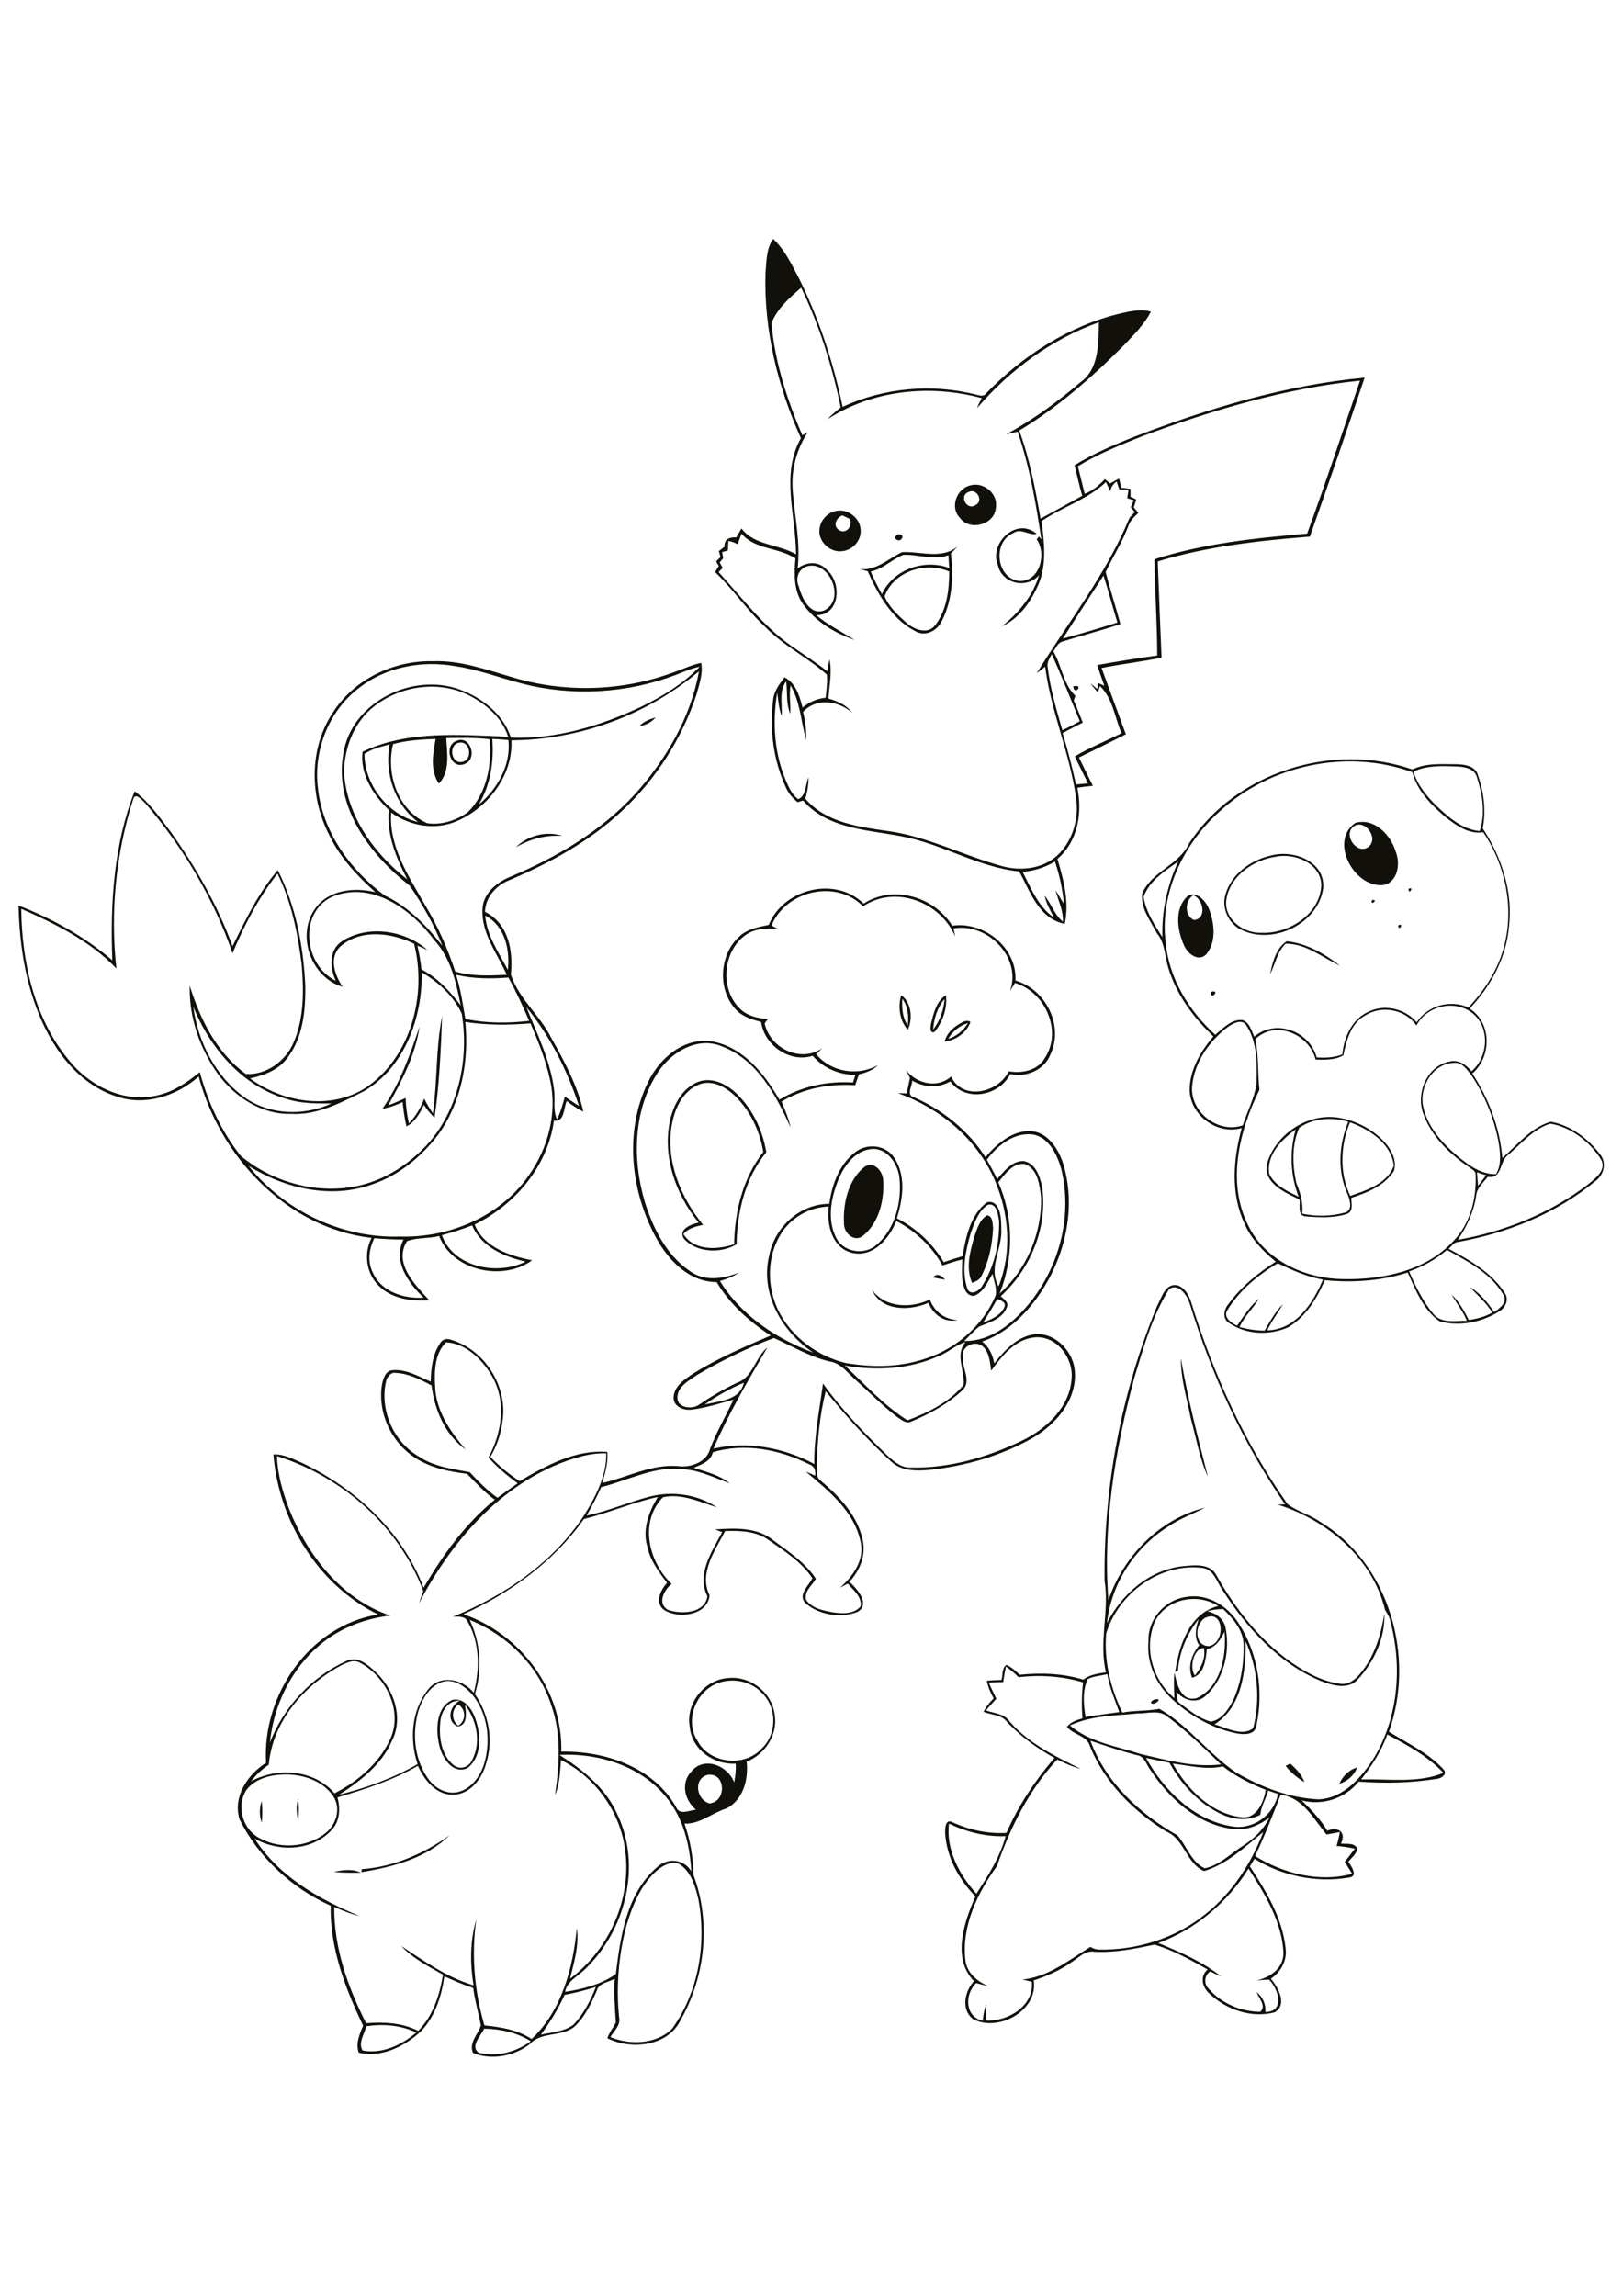 <?xml version="1.0" encoding="utf-8"?>
<!-- Generator: Adobe Illustrator 21.0.2, SVG Export Plug-In . SVG Version: 6.00 Build 0)  -->
<svg version="1.2" baseProfile="tiny" id="Layer_1" xmlns="http://www.w3.org/2000/svg" xmlns:xlink="http://www.w3.org/1999/xlink"
	 x="0px" y="0px" viewBox="0 0 595 842" overflow="scroll" xml:space="preserve">
<path fill="#12100B" d="M122.5,686.5c3.2-0.7,6.9-1.2,9.9,0.3C129.1,686.8,125.8,686.9,122.5,686.5 M132.7,685.5
	c11.6-0.8,22.7-5.6,32.2-12.4c-8.5,8.4-20.8,11.6-32.3,13.5C132.6,686.4,132.7,685.8,132.7,685.5 M96,668.5c-0.9-2.6-0.9-5.4,0-8
	C96.3,663.1,96.3,665.8,96,668.5 M109.4,667.8c-0.6-2.6-0.9-5.5,0-8.1C109.7,662.4,109.7,665.1,109.4,667.8 M491.3,654.2
	c1.2-2.8,3.6-5.2,6.6-6C496.7,651.1,494.3,653.3,491.3,654.2 M471.6,647.6c0.4-0.2,1.3-0.6,1.7-0.8c2.2,1.9,4.2,4,5.2,6.8
	C475.9,652,473.5,650.1,471.6,647.6 M424,623.2c2.5-0.4-0.2,2-1.3,1.6C421.3,624.4,423.3,623.2,424,623.2 M168.1,632.9
	c2.9-1.8,2.9-6,0-7.8C165.5,627.1,165.6,630.9,168.1,632.9 M161.5,631.8c-0.5,5.5,0.4,12.1,5.1,15.7c2.3,1.7,5.5,0.5,6.6-2
	c3.4-6.5,1.7-14.6-2.6-20.3c0.3,2.7,1.2,7.3-2.6,8c-4.5-1.8-3-7.8,0.7-9.5C164.3,623.5,161.7,627.8,161.5,631.8 M166,623.4
	c4.7-0.9,7.6,4.1,8.7,7.9c1.8,5.6,1.9,13.3-3.3,17.2c-5.3,2.3-9.2-3.8-10.2-8.2C159.8,634.7,159.8,626.1,166,623.4 M438.3,614.5
	c2.3-2.8,4.1-6.5,3.3-10.1C437.9,604.4,436.2,611.5,438.3,614.5 M456.9,601.9c0.2,10.9-1.3,24.2-11.4,30.5
	c4.4,1.2,10.2,4.6,14.2,1.4C462.4,623.5,461.4,611.7,456.9,601.9 M442,593.4c-3.8,2.3-4,10.1,1.3,10.3
	C449.7,602.9,449.2,589.8,442,593.4 M442.8,590.9c3.5,0.7,6.5,3.1,6.9,6.8c1.5,8.5-0.9,18.5-7.5,24.3c-3.3,3-8.2,1.6-10.7-1.7
	c0.1,0.9,0.4,2.8,0.6,3.8c3.7,2.8,7.5,6,12,7.3c4.1-0.6,6.5-4.5,8.3-7.9c2.8-6.2,3.9-13.2,3.8-20c0-5.5-3.8-9.8-7.5-13.4
	C446.7,590.1,444.7,590.4,442.8,590.9 M423.8,594.4c-4.4,9.7-1.1,21.7,7,28.4c-0.1-3.1-0.3-6.3,0-9.4c0.9,4,2.3,10.8,8.1,9.4
	c8.9-3.9,11.1-15.6,10.3-24.4c-1.4,2.8-3.1,5.7-6.5,6.4c-0.4,3.9-0.9,9.3-5.4,10.5c-1.7-4.1-0.1-8.6,2.6-11.9
	c-2-2.9-1.2-6.5-0.2-9.6c-4.3,5.4-7.1,12.1-7.6,19c-0.3,0.1-0.8,0.2-1,0.3c1.4-9.5,5.2-21.5,15.8-24.1
	C439.3,584.1,428.1,586.3,423.8,594.4 M434.9,585.7c7.8-1.5,15.5,3.2,19.5,9.7c7.1,10.9,9.2,24.8,6.5,37.4c-0.4,3.6-4.7,3.4-7.3,2.9
	c-8.9-1.8-17.1-6.5-23.7-12.6c-5.8-5.4-9.4-13.3-8.6-21.3C421,594,427.2,586.8,434.9,585.7 M433.2,498.2c2.5,14.6,6.2,29,9.9,43.4
	c-3.1-6.8-4.3-14.3-6.3-21.5C435.4,512.8,433.1,505.6,433.2,498.2 M319.9,473.1c4.9,6.6,14.3,6.8,21.2,3.5c1.6,4.4,5.5,7.4,10.2,7.5
	c-4.8,1.2-9-2-10.7-6.3C333.8,480.8,323.4,481,319.9,473.1 M424.9,712.6c8,3.3,16.2,6.8,23.1,12.3c-1.4-0.6-2.7-1.2-4-1.9
	c-2.3,1.5-2.5,4.6-0.5,6.5c4.7,5.3,11.8,8.3,18.8,8.3c2.4-2-0.6-5-1.3-7.2c2.2,1.8,3.4,4.4,3.2,7.3c7.3-0.1,4.8-8.5,1.3-11.9
	c-1.5,0.1-3.1,0.2-4.6,0.3c5.1-1,10.1-4.6,9.9-10.3c-0.6-11.3-6.8-21.4-12.8-30.7C450.2,697.8,438.6,707.6,424.9,712.6 M348.1,668.8
	c-1.1,9.6,3.8,18.8,10.1,25.7c4.3-6.7,8.6-13.3,10.7-21.1C361.7,673.7,354.6,671.9,348.1,668.8 M460.4,680.7
	c10.4,6.4,23.6,9.8,35.6,6.5c-0.9-1.5-1.8-2.9-2.7-4.4c1.3-1.6,2.5-3.2,3.7-4.8c-2.2-0.5-4.4-0.8-6.7-1c0.5-1.7,0.9-3.4,1.2-5.1
	c-1.6,0.3-3.3,0.6-4.9,0.9c-4.7-5.7-8.7-13.6-16.8-14.6C466.8,665.8,463.9,673.4,460.4,680.7 M430.2,646.8
	c5.3,9.2,13.8,18.2,24.9,19.6c5.8,1,8.5-5.4,9.2-10c-5.6-2.2-11-4.9-15.7-8.6C442.5,649.2,436.3,647.5,430.2,646.8 M420.4,644.7
	c6.6,11.9,17.6,22.9,31.5,25.1c7.8,1.4,15.5-4.2,16.9-11.9c-1.2-0.4-2.4-0.8-3.6-1.2c-0.8,3-2.6,5.8-2.9,8.9
	c-4.4,2.3-9.7,1.8-14.1-0.2c-8.4-3.9-14.8-10.9-19.2-18.9C426.2,645.9,423.3,645.3,420.4,644.7 M400,638.4
	c5.6,15.2,18,26.8,31.9,34.7c3.4,3.8,5,9.7,10,12.1c5.5-1.1,9.5-5.4,14.1-8.3c4.1-2.6,7.6-6,9.7-10.4c-3.9,3.1-8.9,5.1-14,4.2
	c-12.7-1.8-22.9-11.2-29.7-21.6c-1.5-1.9-2.1-5-4.9-5.4C411.4,642.3,405.7,640.3,400,638.4 M508.9,636.1c-2.1,6.1-5.7,11.5-9.6,16.5
	c10-0.3,20.7,1.5,30.2-2.4C523.7,644,516.2,640,508.9,636.1 M417.3,628.4c-8.3,0.8-17.1,0.8-24.8,4.4c7.2,6.2,17.2,7.6,26,10.5
	c9.6,2.2,19.4,5,29.4,3.8c-6.3-6.1-12.6-12.3-19.6-17.5C425.2,626.9,420.9,628.5,417.3,628.4 M399,615.8c-2,4.3-1.5,9.3-0.8,13.9
	c4.1-0.7,8.3-1.2,12.4-1.8c-1.7-4.6-3.6-9.1-4.4-13.9C403.7,614.6,401.1,614.7,399,615.8 M369,611.2c-0.4,1.9-0.7,3.8-1,5.7
	c-1.8,0-3.6,0.1-5.3,0.2c0.9,2,1.8,3.9,2.8,5.9c-1.3,1.4-2.6,2.8-3.8,4.3c3,1.1,6.7,1.1,8.7,4.1c7,8,16.6,12.7,26,17.3
	c-3-0.7-5.8-2.1-8.6-3.4c-10.3,11.1-17.2,24.9-22.1,39.1c-7.1,9.8-12.9,21.8-11.6,34.2c0.4,4.9,4.4,8.1,8.6,9.9
	c-1.6-0.4-3.1-0.8-4.6-1.2c-4.3,4-4.2,12.4,2.4,13.8c0.2-2,0.5-4.1,1.3-6c0,2-0.1,4-0.1,5.9c7.9,0.5,17.7-5.3,16.8-14.2
	c-1.1-0.3-2.2-0.5-3.4-0.8c9.5-1,17.1-7.2,24.9-12c0.9,0.6,1.9,0.9,3,1c14.1,0.3,28.4-4.2,39.3-13.1c9.7-7.7,16.7-18.5,21.1-30
	c-6.7,5.4-13.3,11.8-21.7,14.3c-6.6-2.8-7.2-11.8-13.9-14.5c-12-7.4-22.5-17.9-27.9-31.1c-1-4.1-6.2-4.3-8.5-7.3
	c1.4-1.8,3.6-2.5,5.7-3.1c-0.4-4.4-0.3-8.8,0.2-13.2c-7.7-2.3-15.8-2.8-23.7-1.9C372.2,613.6,370.7,612.4,369,611.2 M428.8,472.9
	c-6.2,9.9-9.3,21.3-12.7,32.4c-7.1,26.5-11.6,54.1-9.5,81.6c5.4-16.1,18.8-29.9,35.5-34c-4.6,2.4-9.5,4.1-13.8,7.1
	c-12.1,7.7-20.7,20.9-22.2,35.2c5.5-10.7,15.5-19.4,27.7-20.8c4.1-0.4,10.1-1.2,12.4,3.3c7,12.4,16.1,24,27.8,32.2
	c5.3,3.6,11.2,6.8,17.6,7.6c2.9,0.5,5.4-1.4,7.2-3.5c5.3-6.2,7.8-14.3,9-22.2c0.4,8.8-3.7,17.6-9.6,24c-3.5,4-9.3,2.4-13.6,0.7
	c-15.5-6.4-27.2-19.4-36.1-33.3c-2.2-3-3.2-7.8-7.6-8.2c-15.5-1.8-30.6,9.4-35.1,24c-0.9,10,1.6,20.1,5.9,29.1
	c4.5-0.9,9.1-0.5,13.6-1.4c10.7,6.1,18,16.5,28.2,23.4c9.2,5.3,19.4,9.3,30.1,9.8c9.3-0.3,16-8.2,20.6-15.5
	c8.8-14.9,10.2-33.4,5.8-49.9c-0.3-1.5-1.1-2.8-1.9-4c-4.5-18.9-21.3-33.1-39.4-38.7c0.7,0,2-0.1,2.7-0.1
	c-15.5-22.5-27-47.6-35-73.7C435.5,475,432.1,470.2,428.8,472.9 M424.5,478.9c1.6-3,3-8.5,7.5-7.5c2.6,0.9,4.1,3.5,4.9,6
	c8.1,26.3,19.6,51.7,35.4,74.2c3.5,2.7,8.1,3.8,11.8,6.4c25.6,15.3,35.2,49.7,25.4,77.1c6.9,4.3,14.6,7.8,20.1,13.9
	c1.5,1.7-1,3.3-2.6,3.4c-9.4,1.5-19.1,1.7-28.6,1c-5,6.2-13.2,8.9-20.9,6.9c3.5,3.4,6.9,6.9,9.4,11.1c3.9-1.6,7.1,0.5,5,4.7
	c2,0.3,4.6-0.4,5.9,1.6c0.1,2.2-2,3.5-3.2,5.1c1.2,1.7,3.8,5.5,0.1,5.8c-11.8,2-24.4-0.6-34.5-6.9c-0.6,0.9-1.1,1.9-1.7,2.8
	c6,9.1,11.9,18.9,13.1,30c0.6,4.5-1.7,8.7-5.4,11.2c2.7,3.2,6.2,9.5,1.4,12.3c-8.5,2.3-17.9-1-24.1-7c-2.5-2.3-3.4-6.2-0.5-8.7
	c-6.3-3.5-12.6-7.1-19.5-9.1c-7.2,1.5-14.5,3-22,2.6c-3.4-0.6-5.8,2.2-8.4,3.8c-4.2,3-9,5.1-13.9,6.7c1.7,11.2-13.2,19.2-22.4,14.1
	c-4.3-3.5-2.9-10.2,0.5-13.8c-8.2-8.5-3.6-21.7,0.5-31.1c-6.1-6.3-10.7-14.6-11.1-23.5c0-1.5,0.1-4.9,2.5-3.8c6.2,2.9,13.1,4.4,20,4
	c4.4-10.1,10.5-19.2,17.6-27.5c-6.4-3.5-12.4-7.9-17.4-13.2c-2-2.7-5.7-2.5-8.6-3.7c0.9-1.8,2.2-3.5,3.7-4.9
	c-1.1-2.1-2.1-4.2-2.5-6.5c1.8-0.2,3.6-0.2,5.4-0.3c0.5-1.8,0-4.3,1.8-5.5c1.9,0.8,3.4,2.3,4.9,3.6c7.8-0.8,15.8-0.5,23.3,1.8
	c2.4-1.9,5.4-2.2,8.3-2.7c-2.7-11.2,1.3-22.4-0.5-33.6C404.8,545.3,411.3,510.7,424.5,478.9 M342.3,468.5c1.4-1.9,3.3-0.5,4.4,0.8
	C345.2,469.1,343.8,468.8,342.3,468.5 M357.4,453.6c1-2.9,1.9-6.2,4.7-7.9c2.1,0.3,2,3,2.2,4.7c-0.3,6-1.5,12.2-4.3,17.6
	c-0.6,1.4-2.1,2-3.4,2.5C354.2,465.1,355.8,459.1,357.4,453.6 M317.3,427.8c3.6-2,6.7,2,6.7,5.3c0.4,7.2-1.6,15.4-7.4,20.1
	c-3.2,2.6-7.1-1-7-4.5C309.2,441.3,311.2,432.5,317.3,427.8 M465.6,430.5c2,4.3,6.7,6.4,10.8,8.4c-3.1-7.8-3.4-16.6-1.1-24.7
	C470.1,418,464.5,423.6,465.6,430.5 M495.2,411.6c-3.5,8.5-3.9,18.6,0.1,27c6-2.1,13.7-4.5,16-11.1
	C510.3,419.3,502.4,414.2,495.2,411.6 M476.6,413.6c-2.8,6.3-2.5,13.6-1.1,20.2c1.5,3.6,2.6,7.3,2.2,11.3c5.1,1.1,10.6,1,15.7-0.4
	c2.9-0.8,1.8-4.6,1-6.6c-3.9-8.4-3.3-18.3,0.2-26.7C488.7,409.6,481.8,410,476.6,413.6 M464.8,426.7c3.2-10.8,14.9-18.6,26.2-16.8
	c6.6,1.1,12.9,4.4,17.3,9.4c2.3,2.7,4.2,6.6,3,10.2c-3.5,5.4-9.7,7.9-15.6,9.8c0,2,0.9,5-1.6,5.9c-4.9,1.6-10.2,1.3-15.3,0.9
	c-2.9-0.4-1.8-4.1-2.1-6.2C471.5,437.4,463.3,434,464.8,426.7 M246.4,412.8c-2.2,13.1,3.3,26.3,11.5,36.4c-2.6,0.6-5.4,1.2-7.2,3.4
	c3.9,6.2,12.5,5.8,18.6,3.7c0.2-11.9,3.2-24.3,10.7-33.8c-1.3-7.8-4.8-15.2-10.5-20.7c-3.4-3.2-8.3-5.9-13-4.1
	C250.4,400.1,247.4,406.7,246.4,412.8 M256.3,396.7c4.4-1.6,9.2,0.4,12.7,3.3c6.6,5.7,10.7,14,12.1,22.6
	c-7.7,9.4-10.7,21.8-10.9,33.7c-5.6,3.5-14.7,3.2-19.3-2c-2.3-3.5,2.8-5.4,5.4-5.9c-8.5-10.4-13.5-24.6-10.4-38
	C247.3,404.8,250.5,398.8,256.3,396.7 M347.8,381c3.1-0.9,5.6-3.1,7.3-5.8C352.1,376.1,349.4,378.2,347.8,381 M353.9,374.5
	c0.7-0.1,2.7-0.3,1.8,1c-1.5,3.5-5.4,6.1-9.2,6.5C347.4,378.4,350.7,375.9,353.9,374.5 M158.8,408.3c1.7-11.8,1-23.9,3.4-35.6
	c-0.5,12.4-1,24.9-2.8,37.2c-1.5-1.4-2.8-3-3.9-4.7c-1.5,3.1-3.2,6.3-6.4,7.9c-0.7-2.9-1.1-5.9-1.4-8.9c-2.4,1.1-4.8,2-7.4,2.4
	c6.4-9.1,10.1-19.7,13.6-30.1c-1.5,10.4-6.5,19.9-11.5,28.9c2.2-0.8,4.3-1.8,6.4-2.7c0.1,3.1,0.5,6.2,1.2,9.3
	c2.5-2.6,4.4-5.8,5.6-9.1C156.5,404.7,157.6,406.6,158.8,408.3 M342.3,377.6c2.5-3.2,3.9-7.2,4.2-11.2
	C343.8,369.5,342.6,373.6,342.3,377.6 M341.5,375.5c1-3.8,1.9-8.3,5.5-10.5c0.6,4.7-1.2,9.7-4.1,13.4
	C341,379.3,341.3,376.6,341.5,375.5 M331,366.3c-0.2,3.3,0,6.9,2,9.8C333.4,372.8,333.1,369.1,331,366.3 M330.6,365
	c3.8,2.7,4.3,8.7,2.4,12.7C330,374.3,329.3,369.2,330.6,365 M444.4,363.7C448,362.9,443.6,367.3,444.4,363.7 M435.6,356.7
	C436,357.2,436,357.2,435.6,356.7 M472,345.2c7.2,0.7,14,4.6,19.6,9c-6.5-3-12.5-8.2-20-8.1c-3.1,3-3.8,7.5-5.7,11.2
	C466.8,352.9,468.1,347.7,472,345.2 M512.9,339.4C515.3,338.2,513,342,512.9,339.4 M503.4,330C506,330.1,502.1,332.4,503.4,330
	 M437.9,337.4c4.9-0.3,3.6-7.7-0.2-9.1C434.6,330.4,434.5,335.7,437.9,337.4 M435.7,328.6c3.3-1.9,6.3,1.6,7.6,4.3
	c2.2,5.3,3.1,12.5-0.9,17.2c-3,2.8-6.9-0.5-8.1-3.5C431.8,341.1,430.7,333.1,435.7,328.6 M516.7,326
	C519,324.8,516.7,328.6,516.7,326 M175.6,752.8c6.5,1.7,13.8-0.2,19.1-4.2c-5.1-3.2-11.1-4.5-17.1-4.6
	C176.5,746.5,172.3,750.5,175.6,752.8 M134.4,743.1c-0.7,2.8-3.1,6.1-1.4,8.9c7.1,1.4,14.4-2,19.7-6.6
	C147,742.7,140.6,742.2,134.4,743.1 M207.1,731.6c-2.3,5.2-5.3,10-8.7,14.6c4-0.9,8.5-1.1,11.9-3.6c3.8-3.9,6.3-8.9,8.3-13.9
	C214.8,729.9,211,730.9,207.1,731.6 M241.1,685.9c-6,5.2-9.1,12.9-11.3,20.3c-2.9,10.9-3.8,22.4-2.7,33.6c0.7,3-1.9,5-3.2,7.3
	c7.1,2.9,16.8,2.7,22.6-3c9.8-13.5,12.7-31.3,9.7-47.5c-1.1-4.7-2.6-10.1-6.9-12.9C246.5,682.3,243.3,684.1,241.1,685.9
	 M260.3,661.4c6.3-0.7,6-11.3-0.6-10.5C254.2,652.2,255.4,660.1,260.3,661.4 M103.6,650.8c-4.9,0.2-10.3,1.7-13.3,5.8
	c-3.4,5.4-1.6,13.2,3.7,16.8c7.5,4.9,18.3,4.5,25.4-1.1c4-3.1,5.8-9.2,2.8-13.6C118.2,652.8,110.5,650.5,103.6,650.8 M205.2,643.6
	c8.7,5.5,17.1,12.2,21.3,21.9c9,18.9,2.9,42.6-12,56.8c-2.6,2.6-6.5,4.3-7.2,8.2c6.5-1,13.2-2.7,18.6-6.5
	c1.7-13.8,3.9-29.5,15.1-39.2c3.8-3.6,9.8-3.1,12.6,1.5c-0.5-8.6-2.4-17.4-7.3-24.6C237.4,648.4,220.6,642.8,205.2,643.6
	 M264.5,616.9c-8.9,2.4-13.7,13.8-8.6,21.6c4.4,8.3,17.2,9.7,23.5,2.8c5.6-5.2,5.7-14.9,0.3-20.2C276,616.9,269.8,615.4,264.5,616.9
	 M162,616.9c-4.5,1.6-7.1,6.2-8.5,10.5c-2.3,8.1-1.6,17.3,3.2,24.4c2.4,3.7,6.8,6.5,11.4,5.4c4.7-1.2,7.9-5.5,9.4-10
	c2.7-8.7,1.5-18.8-4.4-25.9C170.4,618.3,166.2,615.4,162,616.9 M125.1,610.8c-13.6,7.3-25.1,20.5-26.5,36.4
	c-2.5,1.7-4.7,3.7-6.5,6.1c9.6-5.3,23.3-4.3,30.6,4.4c8.6-4.4,16.5-11.1,20.5-20c4.6-10.2-1.5-22.6-10.8-27.7
	C130,608.4,127.3,609.7,125.1,610.8 M172.3,594.1c4,8.4,4.7,18.3,1.9,27.2c5.1,7.3,6.9,16.9,4.1,25.5c-1.5,5.8-6.2,11.6-12.6,11.4
	c-6-0.2-10.1-5.5-12.4-10.6c-9.2,5.3-19.4,8.6-29.5,11.6c1.1,4.1,0.9,8.8-2.2,12c-7.1,7.7-19.4,8.1-28.2,3.1
	c8.9,13.9,23.7,22.3,38.5,28.4c-3.2-0.7-6.3-2.1-9.3-3.3c-0.1,15,5,29.4,11.7,42.6c6.5-0.5,13.2-0.2,19.1,2.8
	c5.5-5.5,7.9-13.2,9.1-20.6c-5.4-3.1-11-5.9-15.3-10.5c8.4,5.5,16.7,11.5,26.5,14.4c-1.3-8-1.3-16.3,1-24.1c-1.8,13-0.7,26.2,3,38.8
	c6,0.6,12.2,1.6,17.3,5c11.1-10.4,15.2-26.1,16.6-40.7c0.9,6.3-1,12.5-2.5,18.6c14.3-10.6,22.5-29,20.3-46.6
	c-1.6-14.2-10.8-27.3-23.6-33.6c-0.4,4.3-0.4,8.7-2.2,12.8c1.6-10.9,2.4-22.4-1.4-33C197.6,611.1,186.1,599.6,172.3,594.1
	 M207.8,535.8c-24.5,8.8-42.3,29.7-54.1,52.2c0.5-1.5,1-3,1.6-4.4c-8.8-23.7-29.8-42.1-53.7-49.6c0.2,6.7,2.1,13.2,4.5,19.5
	c6.7,16.9,19.3,33.1,37.1,39c-9.4,1.1-18.6,4.6-25.8,10.7c-10.6,8.9-17,22.2-18.4,35.9c5.1-13.1,15.3-24.2,28.2-30
	c4-1.9,7.9,1.5,10.7,4.2c6.6,6.2,10.2,16.6,5.9,25.1c-3.8,8.8-11.6,14.8-19.4,19.8c10-2.5,19.9-6.1,28.8-11.2
	c-3-8.9-2.3-19.6,3.7-27.2c4.3-5.9,12.8-4.1,16.9,1c2.2-8.5,2.3-18.2-2.2-26c-0.9-2.2-3.5-1.9-5.4-1.9c19.1-7.8,37.1-20.1,48.4-37.7
	c4.1-6.7,7.9-14.1,7.8-22.2C217.3,532.8,212.4,534.2,207.8,535.8 M261.5,532.6c-0.8,3.4-4.1,4.4-7,5.7c4.5,1.5,9.4,2.6,13.2,5.7
	c-5.3-1.9-10.4-4.5-16.1-5.1c-10.9-1.7-20.9,4-31.1,6.5c-1.5,3.6-3.4,7-5.3,10.4c7.9-1.6,15.3-4.9,23-6.9c8.3-2.2,17.7-0.9,24.8,3.9
	c-6.4-2-13-5.2-19.8-3.7c-8.8,9-5.3,23.8,3.2,31.8c-2.8,2.1-5.4,7.2-1.4,9.5c4.8,1.7,13.6,1.4,14.5-5c-4.1-8.1,1.7-16.4,5.4-23.5
	c-0.9-0.3-1.7-0.7-2.6-1c7.2-0.5,15.6-0.9,21.5,4.1c5.6,4.1,11.6,8.1,15.5,14c-1.4,2.5-4.4,4.6-3.6,7.7c2.1,3.2,6.2,3.9,9.7,4.6
	c3.4,0.5,7.9,0.8,10.3-2.2c0.5-3.5-2.6-5.9-4.7-8.3c-1,0.5-1.9,1-2.9,1.5c4.8-4.2,9.1-10.1,7.6-16.8c-2.3-11.3-11.8-18.8-20.1-25.8
	c1.2,0.5,2.2,0.9,3.4,1.5c0.3-1.9-0.3-3.6-2.2-4.2C286,531.6,273.2,529.1,261.5,532.6 M258.5,515.1c5.4-1.3,12.8-1.4,14.4-8
	C267.9,509.2,263,511.9,258.5,515.1 M344.4,497.3c-10.8,4.9-23,5.5-34.5,3.5c7.4,6.9,14.4,14.7,23,20.1c7.5-2.8,15.4-6.7,20.6-13
	c0.5-5.2-3.3-11,0.7-15.7C350.6,493.2,347.9,496,344.4,497.3 M163.6,492.3c-4.5,4.5-4.3,11.6-3.9,17.6c0.8,8.4,5.8,15.5,11.1,21.7
	c-7.5-5.3-11.4-14.6-12.5-23.5c-4.1-2.2-8.5-4.4-13.2-4.6c-1.7-0.3-3,1.4-3.4,2.8c-2.6,10.6,2.6,22.5,12,27.9
	c5.5,3.7,12.2,4.5,18.6,5.7c3.2,3.4,6.4,6.7,10.2,9.4c2.5-1.8,4.9-3.6,7.4-5.3c-3.8-2.8-7.6-5.9-10.7-9.5c5.1-9.3,6.7-21.3,0.8-30.6
	C176.5,498.2,170.6,492.6,163.6,492.3 M255.8,504.2c-3,2.1-7.4,4.3-7.3,8.5c0.1,3.6,4.9,4.1,7.4,2.8c4.6-3.1,9.4-6,14.5-8.4
	c5.9-2,6.6-9.3,11.1-12.9c-7.1,12.1-14.2,24.2-19.8,37.1c12.5-2.9,25.8-0.4,37,5.6c-0.1-9.9,1.9-19.7,3.2-29.5
	c6.8,9.5,15,18,23.4,26.2c2.5,2.3,5.4,4.9,9,4.6c13.9,0.3,27.7-3.7,40.3-9.7c9.1-4.3,17.8-12.3,18.5-22.9
	c0.7-7.7-5.7-16.1-13.9-15.1c-7.1,0.9-11.7,6.9-15.6,12.2c-0.5-3.1-0.6-6.8-3.2-9c-2.8-2.3-7.9,0.1-7.2,3.9c-0.4,4.1,3.4,9-0.2,12.3
	c-5.3,5-11.9,8.6-18.6,11.4c-2,1.1-3.8-0.7-5.4-1.7c-5.3-4.1-10-8.9-15-13.4c-3-2.6-5.5-6.3-9.7-6.9c-7.3-1.7-13.7-5.6-20.4-8.6
	C274.3,494.3,264.8,498.9,255.8,504.2 M365.8,476.4c-1.6,3-3.4,5.8-5.2,8.7c2.9-1.2,6.3-2.5,7.8-5.6
	C369.3,477.6,367.1,476.9,365.8,476.4 M286.6,452.3c-5.4,8.5-5.4,19.8-0.9,28.7c4.9,9.5,14.2,16.4,24.6,18.9
	c9.1,1.5,18.6,1.6,27.5-1.1c12.1-3.4,22.7-12.2,27.5-23.9c0.4-2.6-0.7-5.2-1.2-7.7c-1.7,2.7-3,6.1-6,7.7c-1.7,1-3.6-0.4-4.2-2.1
	c-1.4-3.5-1-7.3-0.9-10.9c-2.4,0.6-4.9,1.4-7.3,2.2c-3.8-7-9.9-12.6-16.9-16.3c-2.6,6.4-8.4,13.4-16.1,11.7
	c-7.5-1.7-9.5-10.4-8.7-17C297,442.7,290.4,446.4,286.6,452.3 M362.3,441.9c-3.5,2.3-4.8,6.6-6.2,10.3c-1.9,6.5-3.4,13.7-1.3,20.3
	c1.1,3,4.6,0.9,5.6-1.1c4.4-7,6.3-15.5,6.1-23.7C366.1,445.5,365.6,440.9,362.3,441.9 M366.2,433.6c5.7,12.8,5.7,27.8,0.5,40.8
	c9.8-8.7,15.5-22,15.2-35.1c-0.5-4.5-1.1-10.5-5.9-12.4C371.6,426.3,368.7,430.6,366.2,433.6 M318.9,421.5c-5.3,0.9-8.9,5.7-11,10.3
	c-2.9,6.8-4.7,15.1-1.2,22.1c2.7,5.4,10.4,6.6,14.9,2.6c7-6,9.3-16.1,8.3-24.9C329.1,426.2,324.9,420.4,318.9,421.5 M362,425.3
	c1.3,2.3,2.6,4.7,3.8,7.1c2.6-2.9,5.3-6.6,9.6-6.6c4.5,0.7,6.1,5.7,6.9,9.6c2.1,14.8-4.3,30-15.2,40c1,1,3,2.1,2.3,3.9
	c-1.5,4.3-6.4,5.7-10.2,7.2c-2,1.6-3.6,3.5-5.5,5.3c10.2,0.2,18.6-7.1,24.6-14.7c10.6-13.5,15.1-31.7,11-48.4
	c-1.5-5.2-4.4-11.4-10.2-12.6C372.1,415.1,366,420,362,425.3 M283,339.4c0.7,0.4,1.5,0.8,2.2,1.2c-4-0.2-8.3-0.1-11.7,2.3
	c-8.4,6-9.5,19.8-2.1,27c2.7,2.7,6.6,3.6,10.3,3.8c-0.3,0.4-0.9,1.2-1.2,1.6c1.9,9.1,13.2,14.7,21.2,9.1c-0.8,0.7-1.5,1.5-2.3,2.2
	c5.4,6.6,15.3,8.2,22.7,4c-1.9,1.9-4.4,2.8-7,3.4c-0.5,1.3-0.9,2.7-1.4,4c-9.4-0.6-18.9,1.1-27,6c1.3,3.1,2.6,6.2,3.3,9.5
	c-5.3-11.9-12.3-24.9-25.3-29.8c-8.8-3.6-18.2,2-23.1,9.2c-9.4,14-9.7,32.4-5,48.1c3,9.5,7.8,19.1,16.1,24.9
	c5.4,4.2,12.5,3.2,18.4,0.8c-2.1,1.5-4.5,2.4-7,3.1c7.7,12.6,20.7,21.2,34.3,26.3c-11.6-7.6-19.7-21.8-16.2-35.8
	c2-10.3,11.3-18.8,22-18.8c1-6.9,3.5-14.1,9.1-18.6c4.1-3.6,10.9-3.3,14.3,1.1c4.9,6.6,3.7,15.5,1.4,22.8
	c7.1,3.6,13.1,9.2,17.2,16.1c2.3-0.8,4.6-1.5,6.9-2.2c1.2-7.1,2.9-15.3,9-19.8c4.9-1,5.2,6.1,5.2,9.5c0.6,7.4-5,14.4-1,21.4
	c5-12.5,3.9-26.9-1.5-39.2c-6.6-15.1-20.1-26.2-35.4-31.7c1.1,0,2.2,0.1,3.2,0.1c0.4-1.9,0.8-3.8,1.2-5.7c-0.5-1-1-1.9-1.5-2.9
	c3.9,5.1,11.6,6.9,16.6,2.4c4.1,9,17.4,6,21.1-1.9c4.9,0.8,10.6-0.2,13.3-4.9c6.5-9.9,0.1-24.3-11-27.5c-0.6,1-1.2,2-1.8,3
	c4.4-12.3-8.2-25.2-20.7-23c0.2,1,0.4,2,0.6,3c-5.3-12.7-22-19.1-33.8-11.1C306.9,322.4,288.4,326.5,283,339.4 M282,339.2
	c5.4-13.3,24.4-18,34.8-7.8c10.8-7,25.9-2.6,32.5,8.1c11.7-1.7,23.8,8,23.2,20.1c11.1,3.2,17.9,16.6,12.8,27.2
	c-2.3,5.7-8.9,8.4-14.7,7.1c-4.1,8.1-16.4,10.4-22,2.7c-4.4,2.6-9.7,2.2-14-0.3c0.1,1.9-2.3,5.3,0.6,6.1c10.6,4.6,20,12.2,26.3,22
	c4.1-4.9,9.7-9.7,16.4-9.6c6.5,0.3,10.4,6.6,12.2,12.2c5,17,0.2,35.8-10.3,49.8c-5,6.7-11.6,12.5-19.5,15.2c2.5,2,3.9,4.9,4.4,8
	c3.9-4.8,8.6-10.1,15.2-10.7c7.5-0.5,14,6.6,14.4,13.8c0.7,10.3-6.8,19.1-15.2,24.1c-11.7,6.7-25,10.5-38.4,11.9
	c-4.7,0.4-10.1,0.4-13.8-3.1c-8.7-7.9-16.6-16.7-24-25.8c-2.2,8.8-3,17.8-3.3,26.8c0.2,2-0.5,4.5,1.3,5.9
	c6.8,5.7,13.5,12.6,15.5,21.6c1.4,5.6-0.9,11.5-4.8,15.6c2.8,2.6,7.9,8.2,2.9,11.1c-6.2,2.3-14.1,1.1-19.1-3.3
	c-2.8-3.2,1.3-6.3,2.6-9.1c-3.9-5.9-10.1-9.9-15.9-13.9c-4.6-3.4-10.6-3.6-16.1-3.4c-3.7,7.2-9.7,15.4-5.7,23.6
	c-0.7,7.3-11.3,8.7-16.6,5.4c-3.7-2.6-1.4-7.4,1-10c-3.1-4.1-6.3-8.4-7.3-13.5c-1.8-6.3,0.7-12.7,3.9-18c-9.2,2-17.9,5.8-27.1,8.1
	c-11.1,15.6-26.9,27.1-44.2,34.9c21,7.2,36.5,28,35.9,50.4c16.1-0.3,33.8,5.7,42.1,20.3c1.2,3.2,4.9,1.2,7.3,1
	c-4.2-3.5-5.7-9.9-1.6-14.1c4.6-5.6,13.4-2.1,15.6,4.1c0.5-2.3,0.7-4.6,0.6-6.9c-8.1,0.5-16.2-5.2-16.9-13.6
	c-1.5-8.6,5.6-17.4,14.3-17.8c7.8-0.8,15.7,5.1,16.8,13c1.5,7.5-3.3,14.9-10.2,17.7c0.7,6.4-1.2,13.9-7.3,17.1
	c-5.3,1.6-9.7,5.8-15.5,5.6c2.1,6.1,3.2,12.4,3.3,18.9c6.5,17.3,4.3,37.4-4.8,53.3c-4.7,9.5-18.1,10.9-26.8,6.5
	c0.7-2.1,2.1-3.8,3.1-5.7c-0.3-5.4-0.8-10.7-0.4-16.1c-2.3,1.3-5.8,1.5-6.6,4.4c-2,4.7-4.3,9.5-8.1,13.1c-4.7,4-12.2,1.7-16.5,6.5
	c-5.7,4.4-14,6-20.8,3.2c-1.6-3.8,1.9-6.8,2.9-10.1c-0.9-4.6-2.2-9.1-2.8-13.7c-3.6-1.2-7.1-2.7-10.6-4.3c-1,7.2-3.3,14.5-8.4,20
	c-6,5.6-14.5,10-23,8c-1.2-3.4,0.3-6.8,1.6-9.9c-6.6-13.8-12.2-28.5-11.9-44c-14.2-6.4-26.4-17.6-33.4-31.6
	c-2.6-8.3,2.9-16.5,9.7-20.8c-1.5-24.8,15.9-50.3,41.1-54.4c-22.1-10.8-36.5-34.5-38.4-58.7c3.8-0.2,7.2,1.7,10.5,3.1
	c19.6,9.3,36.8,25.2,44.6,45.8c7-12,15.3-23.5,26.1-32.3c-3.8-2.7-6.9-6.2-10.2-9.5c-6.7-0.8-13.5-2.2-19.2-6
	c-8.6-5.6-13.6-16.4-12-26.6c0.4-2,1.1-4.6,3.2-5.3c5.3-0.8,10,2.1,14.7,4.1c0.1-4.9,0.7-10.2,3.6-14.3c0.8-1.2,2.3-1.6,3.7-1.1
	c12.5,3.6,21.1,17.2,19,30.1c-0.5,4.6-2.1,8.9-4.4,12.9c3.2,3.4,6.8,6.3,10.7,8.9c9.7-5.7,20.6-11.7,32.2-10.7
	c0.3,3.9-0.8,7.7-1.9,11.4c9.3-2.1,18.2-7.1,28-6.2c4.5,0.6,10.4-1.5,11.6-6.4c2.4-6.2,5.7-12,8.6-18c-5.2,1.4-10.3,3.1-15.6,3.7
	c-2.8,0.3-6.4-1.2-6.4-4.3c0-4.2,4-6.8,7.1-8.9c9-5.6,18.7-9.8,28.5-14c-7.8-5.1-15-11.5-19.8-19.6c-10.1,0-17.7-8-22.2-16.2
	c-9.4-17.2-11.7-39-3.1-56.9c4.2-9,13.5-17,24-15.1c11.2,2.2,18.9,11.9,24.3,21.3c8.1-4.9,17.6-6.9,27-6.3c0.3-0.9,0.6-1.9,0.9-2.8
	c-6,0-11.8-2.5-15.7-7c-8.4,2.7-17.7-3.8-18.9-12.4c-3.3-0.9-6.8-1.9-9.2-4.5c-7.2-7.6-6.1-21.2,2.1-27.6
	C275.2,340.4,278.7,339.9,282,339.2 M467.9,314.2c-8.1,1.2-16.6,7-18,15.5c-1.2,7.3,6.2,12.7,12.9,12.4c10.1,0.4,21.8-7,21.9-17.9
	C484.1,316.3,474.8,312.8,467.9,314.2 M466.5,313.7c8.1-2.1,19.6,2.2,18.9,12c-1.8,12.9-17.8,20.7-29.4,15.6c-5-2-8-7.9-6.5-13.1
	C451.6,320.5,459,315.3,466.5,313.7 M189.3,310.7c4.2-4.3,11.4-6.1,17-4.1C200.3,306.1,194.5,307.7,189.3,310.7 M496.4,303.2
	c-3.8,3.2,1.6,10.6,5.7,7.3C505.9,307.3,500.5,300,496.4,303.2 M497.2,301.8c6.9-2,13,4.4,14.8,10.6c1.7,4.2,0.9,10.5-4,12.1
	C497,326.3,487.3,308.5,497.2,301.8 M468.7,463.3c-7.2,4.3-14,9.9-18.4,17.1c-1.8,2.7,1.4,4.8,3.5,5.8c2.4-3.5,4.7-7.1,8-9.9
	c-2.1,3.6-5.4,6.5-7.1,10.4c3,0.8,6.1,1.3,9.2,1.3c2-3.4,3.9-6.9,6.7-9.7c-1.8,3.3-4.2,6.2-5.7,9.6c10.4-0.2,16.8-10,20.4-18.6
	C479.4,468.3,474,465.8,468.7,463.3 M516.9,466.3c2.4,5.5,5.1,11.1,9,15.7c3,3.5,8.1,2.3,12.2,2.4c-1.4-3.5-3.8-6.4-5.6-9.6
	c2.8,2.6,4.6,6,6.3,9.3c3-0.4,6-1.2,8.6-2.7c-2.1-3.6-5.4-6.3-8.2-9.4c3.7,2.2,6.5,5.7,8.9,9.2c2.1-1.4,5.2-3.7,3.3-6.5
	c-4.6-7.8-13-12.1-20.6-16.3C526.7,461.9,522,464.5,516.9,466.3 M541.8,429.9c0.1,1.7,0.3,3.3,0.4,5c1-1.3,2-2.6,3-3.9
	C544,430.7,542.9,430.3,541.8,429.9 M553.4,423.4c-3.5,2.2-2.1,9-7.6,8.2c-1.7,2.1-4.1,4.1-4.3,7c-0.9,5.9-3.4,11.2-6.7,16.1
	c17.1-3,33.8-9.7,47.7-20.3c2.8-2.3,7.2-5.5,4.6-9.5c-4.1-6.3-10.9-11.6-18.4-12.8C562.5,414,558.2,419.3,553.4,423.4 M522,405.5
	c1.5,7.7,7.1,13.8,12.9,18.7c4,3.2,8.5,6.6,13.9,6.4c2.2-3.8,1.5-8.3,0.8-12.4c-1.7-8.3-4.9-16.4-9.6-23.5c-1.7-2.2-3.5-5.3-6.8-4.9
	C525.6,390.1,520.7,398.5,522,405.5 M450.6,376.5c-7,5.2-12.5,13.1-13.3,21.9c-0.8,9.4,9.6,17.5,18.6,14.3c1.6-5,4.2-9.8,5-15
	c0.2-7.3,0.5-15.4-3.8-21.8C455.4,373.6,452.4,375.3,450.6,376.5 M519.6,376.1c-4.1-5.9-12.6-7.5-18.6-3.8
	c-5.4,2.8-7.1,9.2-8.2,14.7c-3,1.8-6.8,1.7-10.2,1.6c-2.3-9.3-14.7-14.7-22.1-7.5c1.3,6.2,0.8,12.5,1.5,18.6
	c-7.7,15.5-12.3,35.1-3.4,51.1c6.6,12,20.6,18.1,33.9,18.3c14.5,0.3,30.5-2.9,40.7-14c6.2-6.4,8.5-15.7,8.1-24.4
	c0-1.3-1.4-1.9-2.3-2.6c-7.3-4.9-14.1-11.5-17-20c-2.6-7.4,1.6-17.3,9.8-18.8c3.2-0.8,6.1,1.2,8,3.6c6.3-5.4,6.9-16.5,0-21.6
	C533.2,366.5,523.3,369,519.6,376.1 M419.5,329c0.9,5.4,4,10.2,6.9,14.7c-0.3-9.5,1.8-19.1,5.8-27.7
	C427.3,319.4,421.5,323.1,419.5,329 M518.5,283c1.4,4.8,4.7,8.8,8.2,12.3c4.5,4.3,9.6,8.9,16.1,9.5c2.2-6.4,1-13.4-1-19.7
	c-0.9-3.4-4.8-3.9-7.8-4C528.8,280.9,523.3,280.7,518.5,283 M447.4,297.6c-13.3,11.9-22,29.9-19.8,48c1.2,13.2,8.5,25.1,18.2,33.9
	c2.9-2.4,5.9-5.8,10-5.4c2.6,0.9,3.3,3.9,4.3,6.1c7.8-6.7,20.3-2.1,22.9,7.6c3.2,0.2,6.4,0.1,9.4-1.1c0.6-6.2,3.5-12.9,9.5-15.6
	c6-3,13.5-1.2,17.8,3.8c4.1-6.2,12.3-8.4,19-5.4c3.5-3.8,6.7-7.9,9.1-12.5c8.9-16.2,6.5-36.7-3.7-51.8c-5.3,0.9-9.9-2.5-13.8-5.5
	c-5.2-4.4-10.5-9.7-12.2-16.5C494.2,274.5,466,280.5,447.4,297.6 M436.2,309.3c17.1-26.1,52.6-37.3,81.9-27.1
	c5.2-2.5,11.1-1.9,16.7-1.9c2.9,0.1,6.6,0.8,7.4,4.1c2.1,6.2,3,12.9,1.7,19.4c7,10.6,11.2,23.5,9.6,36.3c-1,11.3-6.7,21.7-14.4,29.8
	c8.2,5.2,8.1,17.7,1,23.8c6,9.2,10.1,19.9,11,31c5.5-4.8,10.5-11.2,17.7-13.3c7.3,1.2,13.8,6.2,18.2,12c2.5,3.1,1.3,7.6-1.8,9.8
	c-14.5,12-32.6,19.2-51,22.4c-1.2,0.5-1.9,1.6-2.8,2.4c7.7,4.1,15.8,8.7,20.6,16.2c1.7,2.5,0.2,5.6-2.3,6.9
	c-6.3,3.9-14.4,5.5-21.6,3.5c-6-4.2-8.8-11.5-11.7-17.9c-9.8,3.1-20.2,3.8-30.4,2.8c-2.9,6.7-7,13.5-13.5,17.3
	c-6.8,3-15.3,2.7-21.5-1.5c-2.7-1.5-2.1-5-0.4-7c4.6-6.3,10.8-11.4,17.4-15.6c-4.8-3.9-9.2-8.5-11.6-14.2c-5-10.9-4-23.5-0.9-34.8
	c-8.9,2.6-18.7-4.5-19.1-13.7c-0.1-7.5,4-14.4,8.7-19.9c-7.4-7-13.7-15.5-16.6-25.4c-1.3-4.2-1.1-8.9-4.1-12.4
	c-2.4-4.6-6.1-9.3-5.4-14.7C422.7,319.4,432.6,317.2,436.2,309.3 M168.3,272.4c-3.9,0.8-2.8,8,1.3,7
	C173.6,278.6,172.5,271.5,168.3,272.4 M167.5,271.7c5.1-2.2,7.9,6.7,2.9,8.5C165.3,282.4,162.5,273.5,167.5,271.7 M234.5,266.4
	c1.5-1.8,3.8-2.6,6-3.3C239,265,236.8,265.9,234.5,266.4 M393.7,251.7C397.9,250.7,394,255.5,393.7,251.7 M137.3,454.1
	c-1.9,3.9-2.6,8.6-0.5,12.7c3.1,7,11.5,9.6,18.6,9.1c-5.6-5.3-11.4-13.4-7.4-21.3C144.4,454.6,140.8,454.4,137.3,454.1 M162.1,453
	c4.2,11.8,20.4,14.9,30.7,9.7c-7.8-1.8-16.3-5.4-19.6-13.3C169.6,450.8,165.9,452,162.1,453 M170.7,374.8c1.4,14.3-1.4,29.5-10,41.4
	c-6.1,8-14.2,14.7-23.7,18c-15.2,5.7-32.3,1.8-45.8-6.6c13.3,16.6,34.3,26.6,55.6,25.9c18,0.5,36.6-7.3,47.1-22.3
	c7.1-10,10.6-22.9,7.9-35c-1.5-7.2-4.3-14.1-7.2-20.9C186.6,376,178.6,376,170.7,374.8 M193.1,369.4c4,9.9,8.9,19.8,10.2,30.6
	c0.4,3.5-0.5,7.2,1,10.5c1.4-2.6,2.1-5.5,2.9-8.3c1.7,1.1,3.4,2.3,5.2,3.4C208.1,392.6,201.8,380,193.1,369.4 M70.9,369.2
	c1.7,12.9,8.2,25.7,19,33.4c9.2,6.4,21.7,6.7,31.7,2.1c-5.3,0-10.7,0.1-15.9-1.5C89.2,398.7,77.1,384.6,70.9,369.2 M167.3,357.5
	c1.7,5.3,2.5,10.8,3.4,16.2c7.7,1.6,15.6,1.6,23.4,0.7c-2.3-5.4-4.8-10.8-7.6-15.9C180.1,359,173.6,359,167.3,357.5 M178,335.8
	c0.6,7.4,5,13.6,8.3,19.9C187.1,348.2,185.2,339.5,178,335.8 M121.6,329c-12.2,6-10,25.1,1.6,30.7c-2.2-4.6-2.7-11.1,2.1-14.4
	c9.5-6.3,23.2-4.2,31.5,3.1c-1.2-0.5-2.4-1.1-3.7-1.6c0.7,2.9,1.2,5.8,1.5,8.7c5.9,3.1,10.4,8,14.4,13.2c-1.7-8.5-3.6-17.3-9.7-23.9
	C151,333.5,136.1,322.7,121.6,329 M48.8,293.3c-6.3,19.8-8.4,41.2-6.1,61.9c-9.6-10.1-22.4-16.4-34.9-21.9
	c0.2,19.9,5,41.1,18.3,56.5c7.6,8.9,19.8,14.8,31.7,11.9c5.9-1.3,10.9-4.8,15.5-8.5c3,11.1,7.9,21.7,15,30.7
	c12.1,10,28.9,14.5,44.3,10.7c9.3-2.3,17.5-7.8,24-14.7c11.6-12.8,15.5-31.3,12.8-48.1c-3-6.5-8.6-11.7-14.7-15.2
	c0.3,16.5-6.2,34.7-21,43.5c-8.4,4.2-17.3,9-27,8.4c-10.7,0.3-20.4-6.1-26.6-14.4c-6.8-9.4-10.8-21-10.5-32.6
	c3.8,12.3,9.9,24.6,20.6,32.4c7.4,0.4,14.4-4.6,17.4-11.3c3.9-8.9,3.9-18.9,3.1-28.5c-1.4-11.5-3.7-23.2-8.9-33.7
	c-6.9,8.8-12.2,18.9-16.5,29.2c-6.9-20.1-18.1-38.8-31.9-54.9C52.2,293.6,49.6,290.2,48.8,293.3 M133.7,276.5
	c0,11.3,8.6,22.3,19.7,25c-8.7-6.5-12.4-18-10.5-28.5C139.8,273.9,136.4,274.6,133.7,276.5 M180.6,271c0.6,8.3-0.6,16.8-5,24.1
	c6.9-5.7,11.9-14.6,10.9-23.7C184.5,271.2,182.5,271.1,180.6,271 M144.2,272.9c-2.7,10.8,1.7,24.3,12.5,29c5.2,0.8,10.7-1,14.9-4
	c7-6.9,8.9-17.4,8-26.8c-5.3-0.6-10.6-0.5-15.9-0.4c0.3,5.5,1.5,12.3-2.7,16.7c-3.3-4.8-2.2-11-1.2-16.4
	C154.5,271.2,149.3,271.5,144.2,272.9 M136.1,260c-6.6,5.8-9.8,14.7-9.9,23.3c1,15.9,11,29.8,23.2,39.2c-4.1-7.9-7.6-16.4-6.8-25.5
	c-5.7-5.4-10.6-13.1-9.6-21.3c16.5-7.9,35.6-6.2,53.4-5.5c-2-6.4-7.2-11.2-12.9-14.4C161.8,249,146.1,251.3,136.1,260 M187.6,271.5
	c0.6,12.8-8.4,24.6-19.9,29.6c-7.9,3.5-17.3,1.9-24.2-3.1c-0.9,12.7,6.6,23.6,12.6,34.2c4.6,7.6,8.1,15.7,10.9,24.1
	c6.1,1.8,12.6,1.5,18.9,1.2c-3.5-7.9-9.5-15.3-8.9-24.4c0.4-5.7,5.4-9.6,10.3-11.6c16.9-7.1,33.1-16.6,45.6-30.2
	c11.4-12.7,20.5-28.2,23.5-45.1C237.4,262.2,212.5,271.4,187.6,271.5 M131.2,252.7c-10.7,8.4-16.2,22.6-14.6,36.1
	c1.6,16.1,11.8,30.2,24.5,39.6c8.7,4.1,15.4,11.1,21.2,18.5c-3.1-7.8-7.3-15.2-12-22.1c-14.7-11.3-28-29.2-24.3-48.7
	c3.1-18.7,25.4-29.6,42.7-23.2c8.2,3,15.9,9,18.7,17.6c16.6,0.7,32.9-4.3,47.8-11.3c7.8-3.8,15.4-8.4,21.5-14.7
	c-3,0.6-5.9,1.9-8.7,3c-17.9,6.8-38,8-56.5,3.2c-8.2-2.1-16.2-5.2-24.6-6.4C154.5,242.1,141.1,244.7,131.2,252.7 M122,261.5
	c7.7-12.3,22.3-19.3,36.7-19c10.1-0.4,19.7,3.1,29.3,5.9c18.9,5.7,39.6,5.2,58.2-1.5c3.7-1.2,7.2-3,11-3.8c0.8,3.9-0.7,7.8-1.7,11.6
	c-5.3,16.1-14.7,30.8-27,42.4c-12,11.4-26.8,19.4-41.9,25.8c-4.7,1.9-8.5,6.2-8.7,11.5c8.6,4.2,10.4,14.3,9.5,23
	c2.9,9,10.8,15,14.9,23.4c4.8,8.5,9.5,17.3,11.7,26.9c-2.2-1.1-4.2-2.4-6.1-3.9c-1.2,2.5-0.7,7.8-4.7,7.2
	c-2.3,16.7-14.2,30.8-29.1,38.1c3.4,8.4,12.9,11.5,21.1,13.1c-10.6,7.8-29.2,4-34.1-8.9c-3.8,1-8.3,0.5-11.8,1.9
	c-5.1,8.1,3.1,16.1,8.2,21.7c-6.6,0.4-14.1-0.6-18.8-5.6c-4.4-4.5-5.3-11.7-2.4-17.3c-31.1-3.6-55.7-29.9-63.4-59.2
	c-8,7.1-19.5,10.9-29.9,7.4c-15-4.7-24.7-18.9-29.8-33c-4.4-11.9-6.1-24.6-6.4-37.1c12.4,4.8,24.3,11.4,34.4,20.1
	c-0.8-20.8,0.5-42.5,8.2-62c5.4,4.1,9.3,9.7,13.3,15c9.2,12.9,17.1,26.8,22.6,41.8c4.8-9.7,9.5-19.6,16.6-27.9
	c6.6,13.1,9.4,27.8,10.1,42.4c0.1,9.1-0.8,19-6.6,26.5c-3.2,4.4-8.5,6.4-13.7,7.5c11.9,8.8,29.2,11.7,42.2,3.6
	c16.8-11.1,22.8-34,18-53c-8.2-4-19.3-5.5-26.8,0.8c-4.6,4-2.4,10.7,0.6,15c-11.5-3.3-17.1-18.7-10.2-28.5
	c4.8-7.1,14.5-8.1,22.2-6.2c-6.7-6-13-12.7-16.9-20.9C113.6,292.4,113.3,274.7,122,261.5 M324.5,218.7c1.6,3.9,4.9,6.9,8,9.7
	c2.7,2.4,7.6,4.4,10.4,1.1c4.4-5.5,5.3-13.1,5.3-19.9C339.6,205.9,327.9,209.4,324.5,218.7 M319.4,209.6c1.2,2.8,2.6,5.6,4.1,8.3
	c4.2-9.1,15.5-13,24.7-9.6c-0.1-1.6-0.2-3.2-0.3-4.7c-5.4,2.1-11.1-0.4-16.6-0.1C327.2,205.1,324,208.7,319.4,209.6 M330.9,202.5
	c6.8-0.4,14.4,2.8,20.4-2.1c-0.8,0.9-1.7,1.8-2.5,2.6c1,8.3,0.6,17.3-3.4,24.9c-1.7,3.5-6,5.7-9.6,3.6c-8.6-4.4-13.7-13.4-17.5-22
	c-1.1-0.3-2.1-0.6-3.2-0.8C321.3,209.5,325.7,205,330.9,202.5 M329.9,196c2.2-0.1,0.8,2.9-0.8,2C327.7,197.5,328.7,195.8,329.9,196
	 M307.5,194.2c2.6,2.1,5.6-1.2,4.2-3.9c-0.9-0.4-1.8-0.9-2.7-1.3C307,189.8,305.4,192.5,307.5,194.2 M307.1,187.3
	c4.1-0.6,8.3,2.7,8.6,6.8c0.4,3.8-2.6,7.5-6.5,8c-4.5,0.8-9.1-3.4-8.6-7.9C300.9,190.7,303.7,187.8,307.1,187.3 M355.4,180.4
	c-3.8,1.3-0.7,7.1,2.5,4.8C360.9,183.7,358.3,179,355.4,180.4 M356,178c4.9-1.4,10.3,3.2,9.3,8.3c-0.5,6.2-9.6,8.6-13.2,3.6
	C348.3,186,351,179.1,356,178 M375.1,319.7c3.1,6,5.7,12.8,11.5,16.8c-1.3-2.6-2.8-5.2-3.4-8c2.5,3,3.6,7,6.7,9.5
	c0.2-4.1-1.7-7.7-2.7-11.5c1.1,1.6,2,3.4,3.1,5c-0.5-5.3-1.6-10.5-3.3-15.5C383.3,318.1,379.3,319.5,375.1,319.7 M384.3,244.5
	c0.9,7.9,3.2,15.6,5.4,23.3c2.2-1,4.3-2.1,6.4-3.3c-3.4-8.2-6.6-16.5-10.3-24.6C385.1,241.4,384,242.8,384.3,244.5 M404.8,211.1
	c-5,7.7-10,15.3-14.9,23.1c6.7-1.8,13.4-3.8,20-5.9C408.1,222.5,406.6,216.7,404.8,211.1 M296,207.7c-3.1,1-4.3,4.4-3,7.3
	c1.1,4.2,4.1,11,9.5,8.8C310.3,219.7,304.3,205.4,296,207.7 M418.7,160.1c-7.9,3.2-16,6.4-23.3,10.9c0.8,3.4,1.7,6.7,2.5,10.1
	c2.9-1.1,5.3-3.1,7.4-5.4c0.5,0.4,1.5,1.2,1.9,1.6c1.1-0.6,2.2-1.2,3.3-1.8c0.3,1.1,0.6,2.2,0.8,3.4c1.1,0.1,2.3,0.2,3.4,0.4
	c0,1,0,2,0,2.9c0.5,0.2,1.6,0.7,2.1,1c-0.3,1-0.6,1.9-0.9,2.9c0.6,0.7,1.1,1.3,1.7,2c-1.6,1.5-3.2,3-3.8,5.1
	c-2.2,5.8-5.6,11-8.2,16.6c1.6,6.4,3.7,12.7,5.4,19.1c-7,2.3-14.2,4.2-21.3,6.4c-1.7,0.5-2.3,2.3-3.3,3.6c3.1,5.2,3.6,12.1,8.1,16.3
	c-0.2,0.4-0.5,1.3-0.6,1.7c1.2,2.7,2.2,5.4,3.3,8.1c-2.5,1.3-5,2.5-7.4,3.9c1.9,6.2,3.5,12.4,4.9,18.8c1.5-0.1,2.9-0.3,4.4-0.4
	c-1.6-3.3-3.3-6.6-4.8-9.9c5.5-3.3,11.4-5.6,17.1-8.5c-2.5-5.8-3.2-12.8-7.9-17.3c-0.2,0.6-0.6,1.8-0.8,2.3
	c-0.9-1.1-1.9-2.1-2.7-3.3c0.6,0.5,1.9,1.6,2.5,2.1c0.1-0.5,0.3-1.6,0.4-2.2c0.7,0.3,1.4,0.7,2.2,1c-0.9-2.5-1.8-5-2.6-7.6
	c7.3-1.3,14.6-2.5,22-3.5c0-11.8-0.9-23.5-1-35.3c18-5.8,37.2-7.8,56-9.4c6.8-18.6,13-37.4,19.4-56.1
	C471.5,142.4,444.6,150.4,418.7,160.1 M283,118.5c1.2,14.2,5.7,28,11.3,41.1c0.5-0.2,1.5-0.7,1.9-0.9c-4.1,6.3-6,13.8-5.4,21.3
	c0.7,9.5,2.9,18.9,1.8,28.5c3.1-2.5,7.8-2.8,10.6,0.4c5.7,4.6,5.1,16.8-3.8,16.7c4.3,3.6,9.4,6.1,14.1,9.1
	c-7.3-2.5-14.4-6.8-18.9-13.1c-3.5-4.9-3.3-11.1-2.8-16.8c-6.2-4.1-14.9-3.2-19.8-9.1c-0.5,1.3-0.9,2.6-1.4,3.9
	c-1.1-0.6-2.2-1-3.4-1.2c-0.1,1.1-0.1,2.2-0.2,3.4c-0.5,0.2-1.6,0.6-2.1,0.7c0.1,0.6,0.3,1.7,0.4,2.2c-0.3,0.4-1,1.2-1.3,1.6
	c0.4,0.7,0.7,1.3,1.1,2c-0.4,0.4-1.1,1.1-1.5,1.5c8.5,9.3,16.2,19.7,26.7,27.1c4.4,3.1,9,6,13.2,9.3c0.2-1.5,0.5-2.9,0.8-4.4
	c1,4.8-0.1,9.6-0.4,14.4c3.2,0.9,6.6,2.3,8.6,5.1c-5-4.3-13.1-5.5-17.9-0.2c0.8,3.3,1.3,6.8,1.1,10.2c-1.9-6.6-2.1-13.9-5.7-19.9
	c-0.6,3.5,0.1,6.9-0.1,10.4c-1.6-3.8-1-7.9-1.5-11.9c-2.8,3.6-1.3,8.5-1.7,12.7c-1-2.8-1.2-5.7-1.6-8.6c-1.8,11-1.1,22.5,3.4,32.8
	c1,2.3,2.2,4.8,4.3,6.3c3-1.2,2.6-5.4,3.8-8c0,2.6-0.4,5.3-1.2,7.8c7.7,9,20.1,10.4,31.1,12c14,2.1,26.7,8.7,40.2,12.5
	c7.1,2.2,15.5,1.5,21.2-3.7c5.7-5.3,8-13.7,6.8-21.3c-2.3-16.3-9.2-31.5-11.3-47.9c-1,0.8-2.1,1.6-3.1,2.4
	c11.6-18.8,25.5-36.3,34-56.9c0.6-0.8,1.3-1.5,2-2.2c-0.4-0.4-1.1-1.3-1.5-1.8c0.4-0.8,0.7-1.7,1.1-2.5c-0.8-0.3-1.6-0.5-2.4-0.8
	c0.2-1,0.3-2.1,0.5-3.1c-1.1,0-2.2-0.1-3.4-0.1c-0.3-1-0.7-2-1-2.9c-1.2,0.9-2.1,2-2.3,3.6c-0.5-1.1-1.1-2.3-1.6-3.4
	c-6.7,6.4-16,9.1-23.6,14.3c0.9,7.5,1.9,15.4-0.9,22.6c-2.7,6.5-7.1,13.1-13.7,16c6.2-4.9,11.4-11.2,13.7-18.8
	c-4.5,5.2-13.5,3.3-15.1-3.5c-3.5-8.1,6.8-18,14.2-11.6c-2.9,0.7-5.7-2.3-8.6-0.3c-7.8,3.3-6.2,16.9,2.4,17.6
	c7.4,0,9.9-9.9,6.2-15.3c0.3-0.4,0.6-0.7,0.8-1.1l0.9,1.1c-2-13.3-4.3-26.7-8.7-39.5c-1.4,0.3-2.8,0.7-4.2,1
	c9.7-5.3,18.7-11.8,27.1-19c7-4.8,6.8-14.5,6.9-22.1c-17.4,6.2-32.7,17.5-44.7,31.5c0.5-1.3,1.1-2.5,1.7-3.7
	c-18.9-5.1-40.1-3-56.6,7.8c1.5-1.6,3.2-3,4.9-4.4c-3.1-15.1-7.8-30-14.5-43.9C289.5,109.3,285.1,113.2,283,118.5 M280.8,100.3
	c0.4-4.3,0.2-9,2.8-12.7c4.3,4,6.8,9.4,9.5,14.5c7.4,14.9,12.6,30.8,16,47.1c15.2-7,32.7-8.6,48.9-4.5c1.2,0.3,2.8,0.9,3.7-0.4
	c13.5-13.9,30.5-24.9,49.5-29.4c3.6-0.8,7.4-1.7,11-0.6c-2.4,4.6-6.1,8.3-9.7,12.1c-11.7,11.8-24.3,22.9-38.6,31.5
	c3.8,10.4,5.9,21.4,7.8,32.3c5.1-2.8,10.2-5.5,15.3-8.4c-1.1-3.7-1.9-7.4-2.8-11.2c7-4.3,14.5-7.5,22.1-10.5
	c27.1-10.4,55.3-18.9,84.3-21.6c-6.6,19.5-13.2,38.9-20.1,58.3c-18.8,1.5-37.7,3.6-55.8,9.1c0.4,11.8,0.9,23.5,1.4,35.3
	c-7.3,1.5-14.7,2.3-22,3.8c3,8.1,5.9,16.2,8.9,24.3c-5.7,2.9-11.5,5.7-17.2,8.5c1.7,3.5,3.4,7,5.1,10.4c-1.9,0.2-3.8,0.4-5.7,0.7
	c1.9,9.2,0.2,19.8-7.3,26.1c2.3,7.7,4.4,15.8,2.7,23.8c-9.5-1.8-12.7-11.8-16.7-19.2c-15.1-1.5-28.4-10.2-43.3-12.9
	c-12.5-2.4-27-2.7-36-13.1c-0.7,0.2-1.3,0.4-2,0.6c-1.9-1.5-3.5-3.4-4.4-5.6c-4.5-9.9-6-21.1-4.6-31.9c0.3-3.2,2.3-5.8,4.2-8.3
	c4.2,2.2,5.5,6.9,6.6,11.1c2.4-2,5.3-3.3,8.5-3.6c0.2-2.8,0.7-5.7,0.4-8.5c-7.2-6.4-16-10.6-22.7-17.6c-6.7-6.1-11.7-13.8-18.3-20
	c0.5-0.7,0.9-1.5,1.4-2.2c-0.3-0.4-0.8-1.3-1-1.7c0.5-0.5,1.1-1.1,1.6-1.6c-0.2-0.7-0.4-1.5-0.6-2.2c0.7-0.5,1.4-1.1,2.1-1.6
	c-0.3-2.8,2-3.6,4.3-3.4c0.6-1.1,1.3-2.2,1.9-3.3c4.7,6.3,13.6,5.7,20,9.5c0-14.1-5.7-29.3,1.8-42.6
	C285.3,141.8,280.2,121.1,280.8,100.3"/>
</svg>
